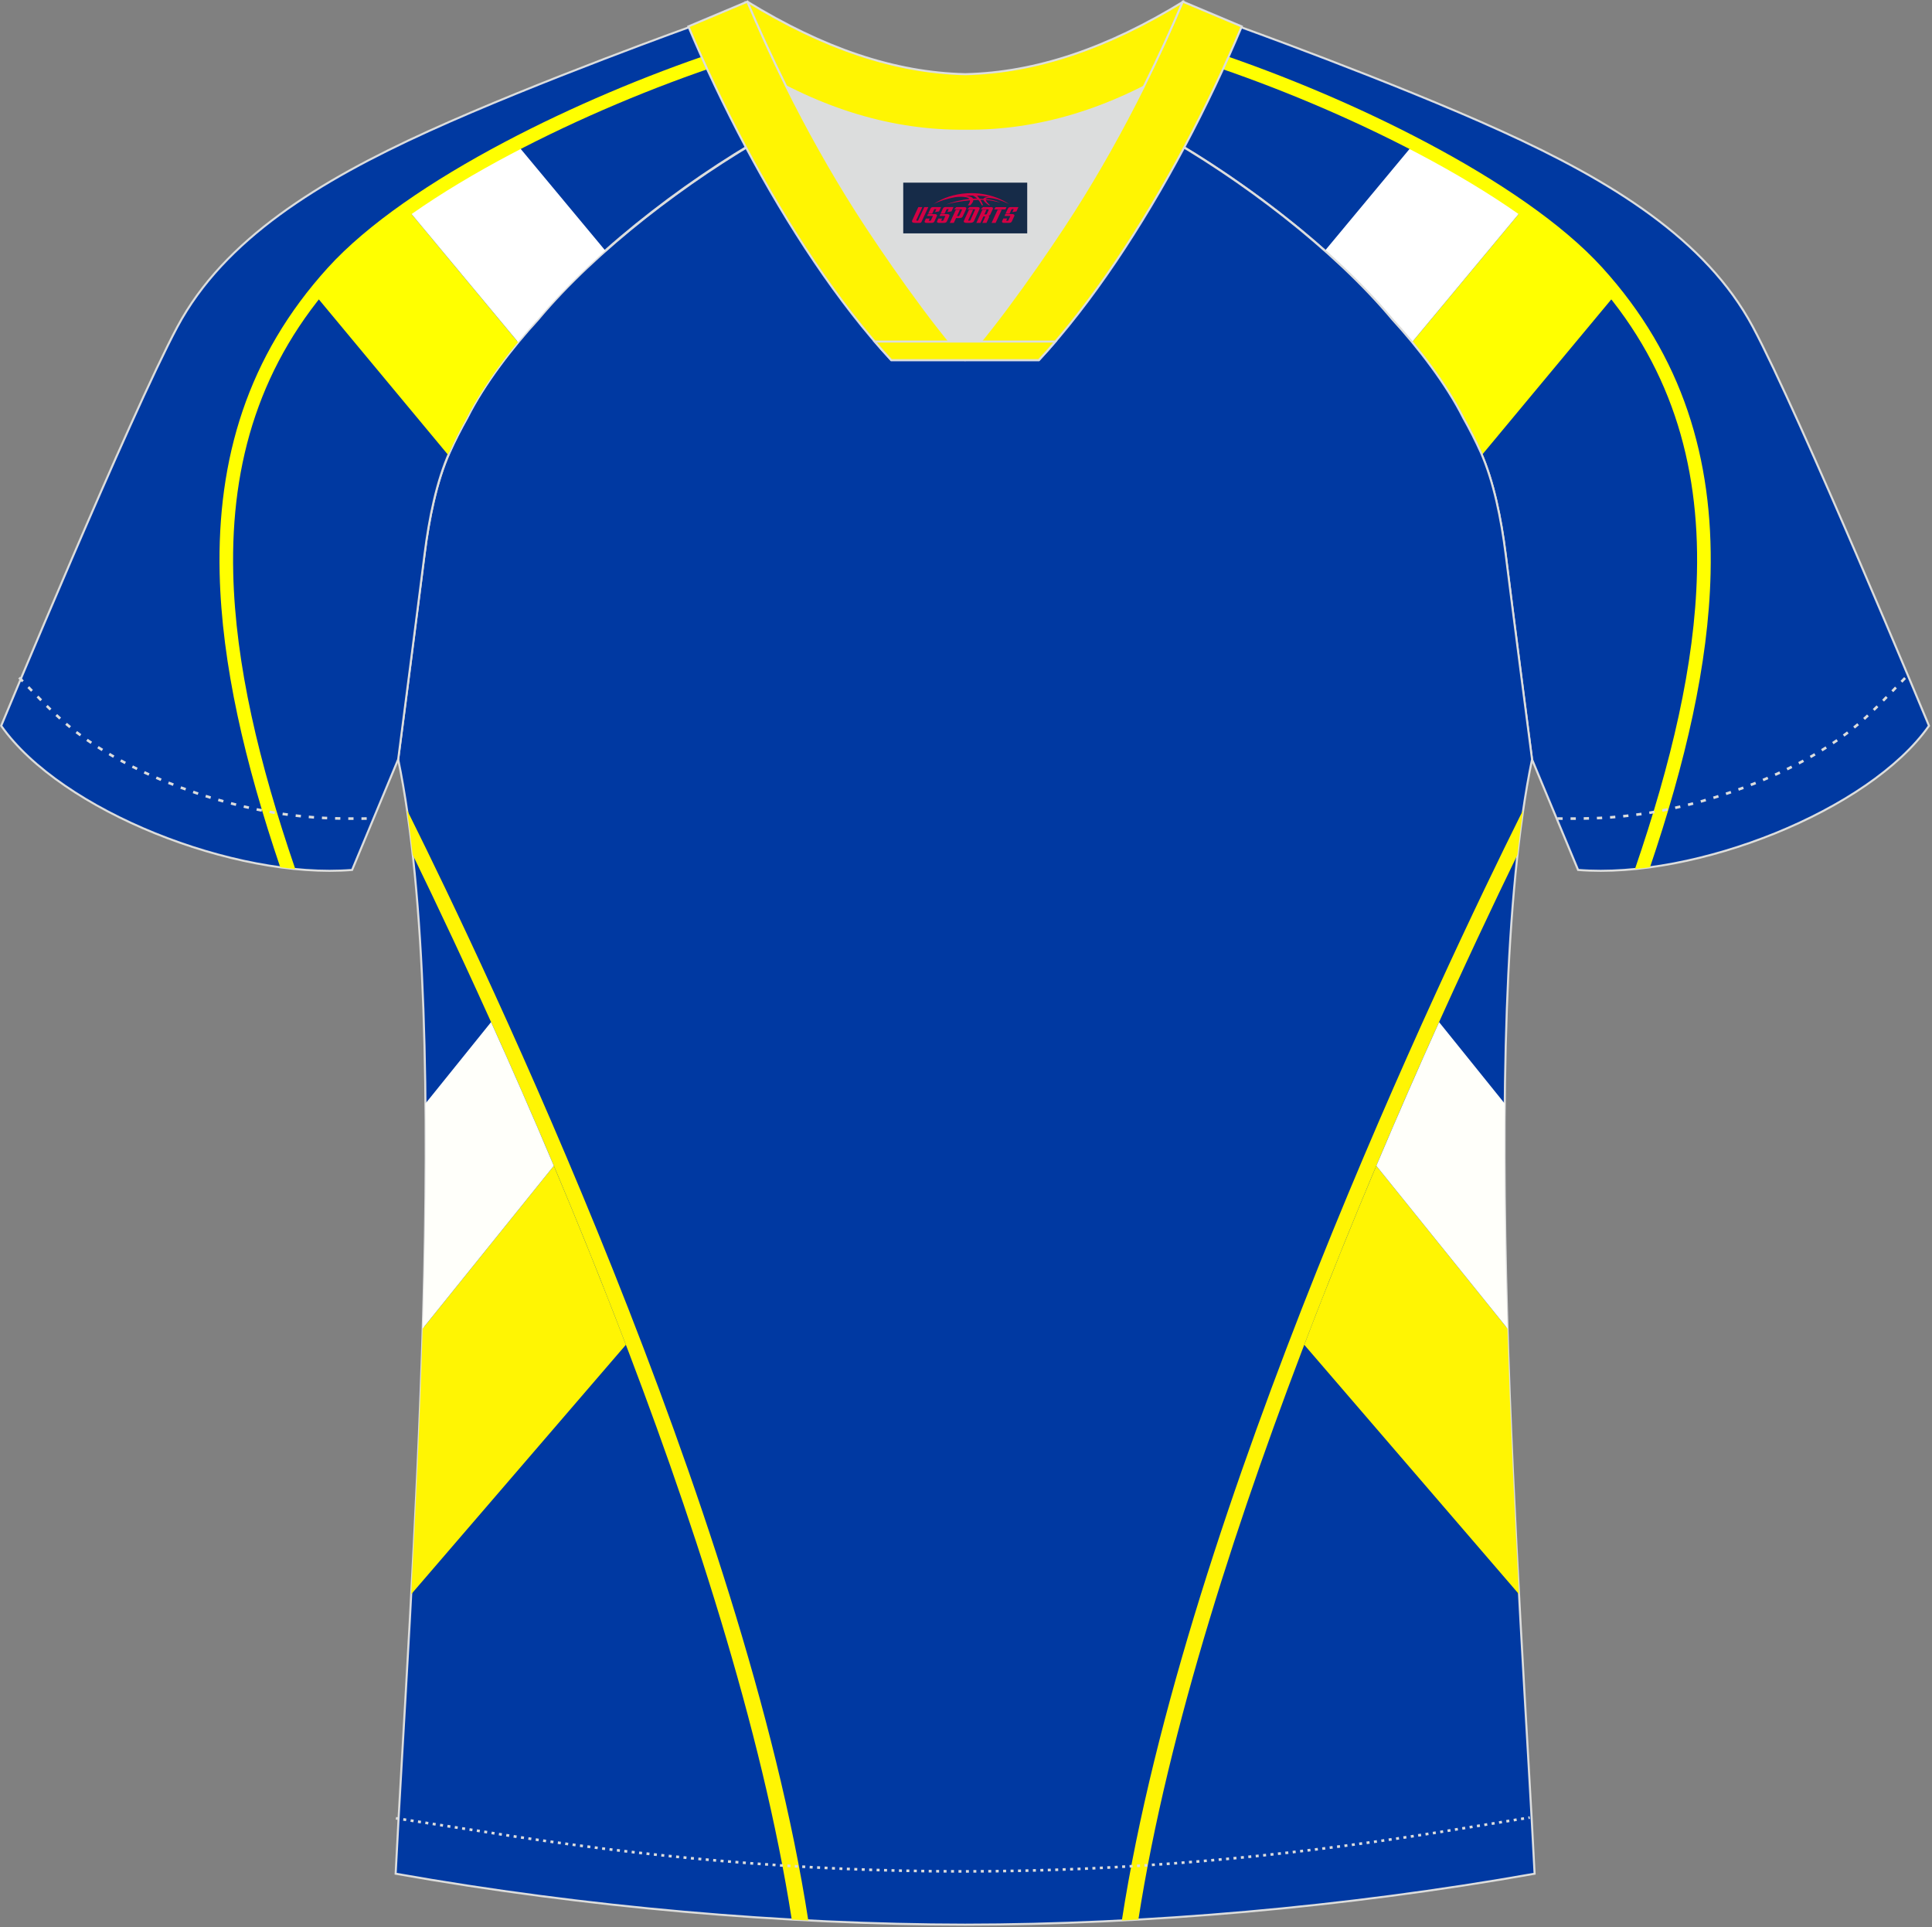 <?xml version="1.0" encoding="utf-8"?>
<!-- Generator: Adobe Illustrator 19.0.0, SVG Export Plug-In . SVG Version: 6.00 Build 0)  -->
<svg xmlns="http://www.w3.org/2000/svg" xmlns:xlink="http://www.w3.org/1999/xlink" version="1.1" id="图层_1" x="0px" y="0px" width="374px" height="373px" viewBox="0 0 374 373" enable-background="new 0 0 374 373" xml:space="preserve">
<rect x="0" y="0" width="374" height="373" fill="#808080" stroke="none"/>
<g id="XMLID_20_">
	<path fill="#0039A1" stroke="#DCDDDD" stroke-width="0.4" stroke-miterlimit="22.926" d="M221.92,24.33   c7.08-5.95,12.46-12.55,16.99-19.55c0,0,30.63,10.99,51.78,20.61c21.15,9.61,39.54,20.88,48.62,37.85   c9.08,16.97,34.11,77.23,34.11,77.23c-11.56,16.47-45.25,29.73-67.93,27.9l-8.92-21.4c0,0-3.8-29.24-5.12-39.81   c-0.85-6.78-2.31-14.06-4.84-19.68c-1.01-2.25-2.15-4.48-3.4-6.7c-3.26-6.51-8.77-13.67-13.7-19.02   C257.64,47.5,238.29,33.07,221.92,24.33z"/>
	<path fill="#FFFF00" d="M273.38,66.19l21.44-25.77c5.72,4.02,10.64,8.15,14.38,12.28c1.26,1.38,2.45,2.79,3.58,4.21l-25.92,31.16   l0-0.01l0-0.01l0-0.01l0-0.01l0-0.01l0,0l0-0.01l0-0.01l0-0.01l0-0.01l0-0.01l0-0.01l0-0.01l0-0.01l0-0.01l0-0.01l0-0.01l0-0.01   l0-0.01l0-0.01l-0.02-0.04l0-0.01l0-0.01l0-0.01l-0.02-0.04l0-0.01l0-0.01l0-0.01l0-0.01l0,0l0,0l0-0.01l-0.01-0.01l0-0.01   l-0.02-0.04l0-0.01l0-0.01l0-0.01l-0.03-0.06l0-0.01l-0.01-0.01l-0.01-0.02l0-0.01l0-0.01l0-0.01l0-0.01l0-0.01l0-0.01l0-0.01   l0-0.01c-1.01-2.25-2.15-4.48-3.4-6.7l-0.11-0.23l-0.04-0.08l-0.08-0.15l-0.08-0.16l-0.04-0.07l-0.12-0.23l0-0.01l-0.12-0.22   l-0.05-0.09l-0.08-0.14l-0.09-0.17l-0.03-0.06l-0.13-0.23l-0.01-0.02l-0.12-0.21l-0.05-0.1l-0.08-0.14l-0.1-0.18l-0.03-0.06   l-0.13-0.23L281.72,78l-0.12-0.21l-0.06-0.1l-0.07-0.13l-0.11-0.18l-0.03-0.05l-0.14-0.23l-0.02-0.03l-0.12-0.2l-0.07-0.11   l-0.07-0.12l-0.12-0.19l-0.02-0.04l-0.14-0.23l-0.02-0.04l-0.12-0.19l-0.08-0.12l-0.07-0.11l-0.13-0.2l-0.02-0.03l-0.15-0.23   L280,75.19L279.88,75l-0.08-0.13l-0.07-0.1l-0.14-0.21l-0.02-0.02l-0.15-0.23l-0.04-0.06l-0.12-0.18l-0.09-0.14l-0.06-0.1   l-0.15-0.22l-0.01-0.01l-0.16-0.23l-0.04-0.07l-0.11-0.17l-0.1-0.15l-0.06-0.09l-0.16-0.22l-0.01-0.01l-0.16-0.23l-0.05-0.07   L278,72.22l-0.11-0.15l-0.05-0.08l-0.16-0.23l0,0l-0.17-0.23l-0.06-0.08l-0.11-0.15l-0.11-0.16l-0.05-0.07L277,70.85L277,70.84   l-0.16-0.22l-0.07-0.09l-0.23-0.31l-0.05-0.06l-0.17-0.23l-0.01-0.02l-0.16-0.21l-0.07-0.1l-0.1-0.13l-0.13-0.17l-0.04-0.05   l-0.17-0.22l-0.02-0.02l-0.15-0.2l-0.08-0.1l-0.09-0.12l-0.14-0.18l-0.03-0.04l-0.17-0.22l-0.03-0.03l-0.15-0.19l-0.09-0.11   l-0.09-0.11l-0.15-0.18l-0.03-0.04l-0.18-0.22l-0.03-0.04l-0.14-0.18l-0.09-0.11l-0.08-0.1l-0.15-0.19l-0.02-0.03l-0.17-0.21   l-0.04-0.05L273.38,66.19z"/>
	<path fill="#FFFFFF" d="M294.82,40.42l-21.44,25.77l-0.06-0.07l-0.04-0.04l-0.02-0.03l-0.06-0.07l-0.12-0.15l-0.03-0.04l-0.03-0.04   l-0.06-0.07l-0.06-0.07l-0.06-0.07l-0.03-0.03l-0.03-0.04l-0.06-0.07l-0.12-0.14l0,0l-0.02-0.02l-0.04-0.05l-0.06-0.07l-0.06-0.07   l-0.06-0.07l-0.01-0.02l-0.05-0.06l-0.06-0.07l-0.06-0.07l-0.06-0.07l-0.01-0.01l-0.05-0.06l-0.06-0.07l-0.06-0.07l-0.06-0.07l0,0   l-0.06-0.07l-0.06-0.07l-0.06-0.07l-0.06-0.06l-0.01-0.01l-0.06-0.07l-0.06-0.07l-0.06-0.07l-0.05-0.06l-0.01-0.01l-0.06-0.07   l-0.06-0.07l-0.06-0.07l-0.04-0.05l-0.02-0.02l-0.06-0.07l-0.06-0.07l-0.06-0.07l-0.04-0.04l-0.02-0.03l-0.06-0.07l-0.06-0.07   l-0.06-0.07l-0.03-0.03l-0.03-0.03l-0.06-0.07l-0.06-0.07l-0.06-0.07l-0.02-0.03l-0.04-0.04l-0.06-0.07l-0.06-0.07l-0.06-0.07   l-0.02-0.02l-0.04-0.05l-0.06-0.06l-0.06-0.07L270,62.28l-0.01-0.01l-0.05-0.05l-0.06-0.07l-0.06-0.06l-0.06-0.06l-0.01-0.01   l-0.05-0.06l-0.06-0.06l-0.06-0.06l-0.06-0.06l-0.53-0.63l-0.03-0.04l-0.04-0.04l-0.53-0.62l-0.02-0.02   c-0.19-0.21-0.37-0.43-0.56-0.64l-0.01-0.01l-0.08-0.09l-0.47-0.53l-0.04-0.04l-0.05-0.05c-0.17-0.19-0.33-0.37-0.5-0.55   l-0.06-0.06l-0.01-0.01l-0.04-0.05l-0.54-0.58l-0.02-0.03c-0.38-0.41-0.77-0.82-1.16-1.23l-0.1-0.1l-0.02-0.02l-0.61-0.63   l-0.02-0.02l-0.06-0.06l-0.58-0.59l-0.01-0.01l-0.02-0.03l-0.62-0.62l-0.01-0.01c-0.2-0.2-0.41-0.41-0.61-0.61l-0.05-0.05l0,0   l-0.58-0.57l-0.09-0.09l-0.03-0.03c-0.44-0.43-0.89-0.86-1.34-1.29l-0.04-0.04l-0.64-0.6l-0.01-0.01l0,0l-0.03-0.03l-0.61-0.56   l-0.02-0.02l-0.04-0.04l-0.06-0.06l-0.57-0.52l-0.09-0.08l-0.01-0.01l-0.69-0.63l-0.02-0.02c-0.24-0.21-0.48-0.43-0.72-0.64   l-0.05-0.05l17.21-20.69C281.34,31.75,288.56,36.02,294.82,40.42z"/>
	<path fill="#FFFF00" d="M233.53,12.32c13.47,4.46,28.07,10.56,41.21,17.5c13.85,7.32,26.05,15.56,33.49,23.77   C323.3,70.2,329,89.45,328.5,110.92c-0.41,17.65-5,36.82-12,57.27c0.96-0.09,1.93-0.21,2.91-0.34   c6.85-20.23,11.32-39.26,11.73-56.88c0.51-22.13-5.37-42-20.95-59.16c-7.66-8.44-20.11-16.87-34.22-24.32   C263,20.63,248.6,14.59,235.23,10.1C234.68,10.85,234.11,11.59,233.53,12.32z"/>
	<path fill="#0039A2" stroke="#DCDDDD" stroke-width="0.4" stroke-miterlimit="22.926" d="M291.47,107.27   c1.27,10.18,4.85,37.71,5.11,39.69c-10.86,52.55-2.19,162.18,0.49,215.68c-36.81,6.53-75.42,9.83-110.24,9.86   c-34.82-0.04-73.43-3.33-110.24-9.86c2.68-53.5,11.35-163.13,0.49-215.68c0.25-1.98,3.83-29.51,5.11-39.69   c0.85-6.78,2.31-14.06,4.84-19.68c1.01-2.25,2.15-4.48,3.4-6.7c3.26-6.52,8.77-13.67,13.7-19.02   c11.2-13.44,29.03-27.03,44.74-35.87c0.96-0.54-1.02-15.4-0.07-15.91c3.94,3.32,25.19,3.25,30.33,6.12l-2.65,0.68   c6.1,2.82,12.98,4.24,19.71,4.25c6.74-0.02-2.73-1.43,3.36-4.26l5.7-2.51c5.14-2.86,16.2-2.27,20.14-5.59   c0.73,0.39-1.96,16.43-1.22,16.84c15.87,8.82,34.04,22.6,45.4,36.23c4.92,5.36,10.44,12.5,13.7,19.02c1.25,2.22,2.39,4.46,3.4,6.7   C289.16,93.22,290.62,100.5,291.47,107.27z"/>
	<path fill="#FFF503" d="M153.27,371.52c-11.45-73.69-55.62-169.61-73.38-206.09c-0.33-2.99-0.7-5.87-1.11-8.65l0.59,1.15   c14.27,28.7,64.79,134.23,77.1,213.75C155.4,371.64,154.34,371.58,153.27,371.52z"/>
	<path fill="#FFF503" d="M81.82,257.13l25.39-31.5c4.61,10.92,9.34,22.58,13.95,34.64L79.6,308.55   C80.47,292.2,81.3,274.69,81.82,257.13z"/>
	<path fill="#FFFFFA" d="M95.06,197.82l-12.71,15.77c0.14,14.09-0.09,28.83-0.53,43.54l25.39-31.5   C103.01,215.67,98.9,206.32,95.06,197.82z"/>
	<path fill="#FFF503" d="M220.37,371.52c11.45-73.69,55.63-169.62,73.38-206.09c0.33-2.99,0.7-5.87,1.11-8.65l-0.59,1.15   c-14.27,28.7-64.79,134.23-77.1,213.75C218.24,371.64,219.31,371.58,220.37,371.52z"/>
	<path fill="#FFF503" d="M291.82,257.13l-25.39-31.5c-4.61,10.92-9.34,22.58-13.95,34.64l41.57,48.28   C293.17,292.21,292.35,274.69,291.82,257.13z"/>
	<path fill="#FFFFFA" d="M278.58,197.82l12.71,15.77c-0.14,14.09,0.09,28.82,0.53,43.54l-25.39-31.5   C270.64,215.67,274.75,206.32,278.58,197.82z"/>
	<path fill="#0039A1" stroke="#DCDDDD" stroke-width="0.4" stroke-miterlimit="22.926" d="M151.72,24.33   c-7.08-5.95-12.46-12.55-16.99-19.55c0,0-30.63,10.99-51.78,20.61C61.8,35,43.42,46.27,34.34,63.24   c-9.08,16.97-34.11,77.23-34.11,77.23c11.56,16.47,45.25,29.73,67.93,27.9l8.92-21.4c0,0,3.8-29.24,5.12-39.81   c0.85-6.78,2.31-14.06,4.84-19.68c1.01-2.25,2.15-4.48,3.4-6.7c3.26-6.51,8.77-13.67,13.7-19.02   C116.01,47.5,135.36,33.07,151.72,24.33z"/>
	<path fill="#FFFF00" d="M100.26,66.19L78.83,40.42c-5.72,4.02-10.64,8.15-14.39,12.28c-1.26,1.38-2.45,2.79-3.58,4.21l25.91,31.16   l0-0.01l0-0.01l0-0.01l0-0.01l0-0.01l0,0l0-0.01l0-0.01l0-0.01l0-0.01l0-0.01l0-0.01l0-0.01l0-0.01l0-0.01l0-0.01l0-0.01l0-0.01   l0-0.01l0-0.01l0.02-0.04l0-0.01l0-0.01l0-0.01l0.02-0.04l0-0.01l0-0.01l0-0.01l0-0.01l0,0l0,0l0-0.01l0-0.01l0-0.01l0.02-0.04   l0-0.01l0-0.01l0-0.01l0.03-0.06l0-0.01l0-0.01L87,87.56l0-0.01l0-0.01l0-0.01l0-0.01l0-0.01l0-0.01l0-0.01l0-0.01   c1.01-2.25,2.15-4.48,3.4-6.7l0.11-0.23l0.04-0.08l0.08-0.15l0.08-0.16l0.04-0.07l0.12-0.23l0-0.01l0.12-0.22l0.05-0.09l0.08-0.14   l0.09-0.17l0.04-0.06l0.13-0.23l0.01-0.02l0.12-0.21l0.05-0.1l0.08-0.14l0.1-0.18l0.03-0.06l0.13-0.23L91.93,78l0.12-0.21l0.06-0.1   l0.07-0.13l0.11-0.18l0.03-0.05l0.14-0.23l0.02-0.03l0.12-0.2l0.07-0.11l0.07-0.12l0.12-0.19l0.03-0.04l0.14-0.23l0.03-0.04   l0.12-0.19l0.08-0.12l0.07-0.11l0.13-0.2l0.02-0.03l0.15-0.23l0.03-0.05l0.12-0.18l0.08-0.13l0.07-0.1l0.14-0.21l0.01-0.02   l0.15-0.23l0.04-0.06l0.12-0.18l0.09-0.14l0.06-0.1l0.15-0.22l0.01-0.01l0.16-0.23l0.04-0.07l0.11-0.17l0.1-0.15l0.06-0.09   l0.16-0.22l0-0.01l0.16-0.23l0.05-0.07l0.11-0.16l0.11-0.15l0.06-0.08l0.16-0.23v0l0.16-0.23l0.06-0.08l0.11-0.15l0.12-0.16   l0.05-0.07l0.17-0.23l0.01-0.01l0.16-0.22l0.07-0.09l0.23-0.31l0.04-0.06l0.17-0.23l0.01-0.02l0.16-0.21l0.07-0.1l0.1-0.13   l0.13-0.17l0.04-0.05L98,69.04l0.02-0.02l0.15-0.2l0.08-0.1l0.09-0.12l0.14-0.18l0.03-0.04l0.17-0.22l0.03-0.03l0.15-0.19   l0.09-0.11l0.09-0.11l0.15-0.18l0.03-0.04l0.18-0.22l0.03-0.04l0.14-0.18l0.09-0.11l0.08-0.1l0.15-0.19l0.02-0.03l0.18-0.21   l0.04-0.05L100.26,66.19z"/>
	<path fill="#FFFFFF" d="M78.83,40.42l21.44,25.77l0.06-0.07l0.04-0.04l0.02-0.03l0.06-0.07l0.12-0.15l0.03-0.04l0.03-0.04   l0.06-0.07l0.06-0.07l0.06-0.07l0.03-0.03l0.04-0.04l0.06-0.07l0.12-0.14l0,0l0.02-0.02l0.04-0.05l0.06-0.07l0.06-0.07l0.06-0.07   l0.01-0.02l0.05-0.06l0.06-0.07l0.06-0.07l0.06-0.07l0.01-0.01l0.05-0.06l0.06-0.07l0.06-0.07l0.06-0.07l0,0l0.06-0.07l0.06-0.07   l0.06-0.07l0.06-0.06l0-0.01l0.06-0.07l0.06-0.07l0.06-0.07l0.05-0.06l0.01-0.01l0.06-0.07l0.06-0.07l0.06-0.07l0.04-0.05   l0.02-0.02l0.06-0.07l0.06-0.07l0.06-0.07l0.04-0.04l0.02-0.03l0.06-0.07l0.06-0.07l0.06-0.07l0.03-0.03l0.03-0.03l0.06-0.07   l0.06-0.07l0.06-0.07l0.03-0.03l0.04-0.04l0.06-0.07l0.06-0.07l0.06-0.07l0.02-0.02l0.04-0.05l0.06-0.06l0.06-0.07l0.06-0.07   l0.01-0.01l0.05-0.05l0.06-0.07l0.06-0.06l0.06-0.06l0.01-0.01l0.05-0.06l0.06-0.06l0.06-0.06l0.06-0.06l0.53-0.63l0.03-0.04   l0.04-0.04l0.53-0.62l0.02-0.02c0.18-0.21,0.37-0.43,0.56-0.64l0.01-0.01l0.08-0.09l0.47-0.53l0.04-0.04l0.05-0.05   c0.17-0.19,0.33-0.37,0.5-0.55l0.06-0.06l0.01-0.01l0.04-0.05l0.54-0.58l0.03-0.03c0.38-0.41,0.76-0.82,1.16-1.23l0.1-0.1   l0.02-0.02l0.61-0.63l0.02-0.02l0.06-0.06l0.58-0.59l0-0.01l0.02-0.03l0.62-0.62l0.01-0.01c0.2-0.2,0.41-0.41,0.61-0.61l0.06-0.05   l0,0l0.58-0.57l0.09-0.09l0.03-0.03c0.44-0.43,0.89-0.86,1.34-1.29l0.04-0.04l0.64-0.6l0.01-0.01l0,0l0.03-0.03l0.61-0.56   l0.02-0.02l0.04-0.04l0.06-0.06l0.57-0.52l0.08-0.08l0.01-0.01l0.69-0.63l0.02-0.02c0.24-0.21,0.48-0.43,0.71-0.64l0.06-0.05   l-17.23-20.7C92.31,31.75,85.09,36.02,78.83,40.42z"/>
	<path fill="#FFFF00" d="M140.12,12.32c-13.47,4.46-28.07,10.56-41.21,17.5c-13.85,7.32-26.05,15.56-33.49,23.77   C50.34,70.2,44.65,89.45,45.15,110.92c0.41,17.65,5,36.82,12.01,57.27c-0.96-0.09-1.94-0.21-2.91-0.34   c-6.85-20.23-11.32-39.26-11.73-56.88c-0.51-22.13,5.37-42,20.95-59.16c7.66-8.44,20.11-16.87,34.22-24.32   c12.97-6.85,27.37-12.9,40.74-17.38C138.97,10.85,139.54,11.59,140.12,12.32z"/>
	<path fill="none" stroke="#DCDDDD" stroke-width="0.507" stroke-miterlimit="22.926" stroke-dasharray="1.02,1.531" d="   M3.71,131.14c2.92,3.02,6.09,6.41,9.27,9.1c10.32,8.74,27.36,15.21,41.6,17.27c5.61,0.82,10.34,0.99,16.71,0.91"/>
	<path fill="none" stroke="#DCDDDD" stroke-width="0.507" stroke-miterlimit="22.926" stroke-dasharray="0.576,0.865" d="   M76.64,351.91c1.31,0.21,15.14,2.3,16.45,2.51c30.89,4.95,61.95,7.77,93.3,7.77c30.85,0,61.41-2.73,91.81-7.53   c1.81-0.28,16.13-2.59,17.93-2.89"/>
	<path fill="none" stroke="#DCDDDD" stroke-width="0.507" stroke-miterlimit="22.926" stroke-dasharray="1.02,1.531" d="   M368.79,131.22c-2.9,3-6.03,6.35-9.19,9.02c-10.31,8.74-27.36,15.21-41.6,17.27c-5.61,0.82-10.34,0.99-16.71,0.91"/>
	<path fill="#FFF502" stroke="#DCDDDD" stroke-width="0.4" stroke-miterlimit="22.926" d="M145.36,12.88   c13.69,8.44,27.53,12.57,41.51,12.42c13.98,0.15,27.82-3.98,41.51-12.42c1.75-6.97,0.69-12.56,0.69-12.56   c-14.63,8.96-28.42,13.72-42.2,14.04c-13.77-0.31-27.57-5.07-42.2-14.04C144.67,0.32,143.6,5.92,145.36,12.88z"/>
	<path fill="#DCDDDD" d="M218.04,18.43c-10.31,4.7-20.7,6.99-31.17,6.88c-10.47,0.11-20.86-2.18-31.17-6.88   c-1.16-0.53-2.32-1.09-3.48-1.68c4.1,8.24,8.7,16.46,13.6,24.17c4.88,7.67,14.79,21.97,21.04,28.72l-0.04,0.06   c6.25-6.75,16.15-21.05,21.04-28.72c4.91-7.71,9.5-15.93,13.6-24.17l0.02-0.04C220.34,17.35,219.19,17.9,218.04,18.43z"/>
	<path fill="#FFF502" stroke="#DCDDDD" stroke-width="0.4" stroke-miterlimit="22.926" d="M152.04,16.4   c-2.68-5.4-5.15-10.81-7.37-16.08l-11.41,4.8c3.2,7.6,6.93,15.5,11.06,23.25c8.22,15.44,17.99,30.33,28.21,41.32h14.28l0.04-0.06   c-6.25-6.75-16.15-21.05-21.04-28.72c-4.91-7.71-9.5-15.93-13.6-24.17C152.16,16.63,152.1,16.51,152.04,16.4z"/>
	<path fill="#FFF502" stroke="#DCDDDD" stroke-width="0.4" stroke-miterlimit="22.926" d="M221.6,16.4   c2.68-5.4,5.16-10.81,7.37-16.08l11.41,4.8c-3.2,7.6-6.93,15.5-11.06,23.25c-8.22,15.44-18,30.33-28.21,41.32h-14.28l-0.04-0.06   c6.25-6.75,16.15-21.05,21.04-28.72c4.91-7.71,9.5-15.93,13.6-24.17C221.49,16.63,221.54,16.51,221.6,16.4z"/>
	<path fill="#FFF502" stroke="#DCDDDD" stroke-width="0.4" stroke-miterlimit="22.926" d="M186.82,69.7h14.28   c1.08-1.16,2.15-2.36,3.21-3.6h-14.38h-0.09h-6.05h-14.47c1.07,1.24,2.14,2.44,3.21,3.6H186.82z"/>
	
</g>
<g id="tag_logo">
	<rect y="35.35" fill="#162B48" width="24" height="9.818" x="174.85"/>
	<g>
		<path fill="#D30044" d="M190.81,38.54l0.005-0.011c0.131-0.311,1.085-0.262,2.351,0.071c0.715,0.24,1.44,0.54,2.193,0.9    c-0.218-0.147-0.447-0.289-0.682-0.42l0.011,0.005l-0.011-0.005c-1.478-0.845-3.218-1.418-5.1-1.62    c-1.282-0.115-1.658-0.082-2.411-0.055c-2.449,0.142-4.68,0.905-6.458,2.095c1.26-0.638,2.722-1.075,4.195-1.336    c1.467-0.18,2.476-0.033,2.771,0.344c-1.691,0.175-3.469,0.633-4.555,1.075c1.156-0.338,2.967-0.665,4.647-0.813    c0.016,0.251-0.115,0.567-0.415,0.96h0.475c0.376-0.382,0.584-0.725,0.595-1.004c0.333-0.022,0.66-0.033,0.971-0.033    C189.64,38.98,189.85,39.33,190.05,39.72h0.262c-0.125-0.344-0.295-0.687-0.518-1.036c0.207,0,0.393,0.005,0.567,0.011    c0.104,0.267,0.496,0.66,1.058,1.025h0.245c-0.442-0.365-0.753-0.753-0.835-1.004c1.047,0.065,1.696,0.224,2.885,0.513    C192.63,38.8,191.89,38.63,190.81,38.54z M188.37,38.45c-0.164-0.295-0.655-0.485-1.402-0.551    c0.464-0.033,0.922-0.055,1.364-0.055c0.311,0.147,0.589,0.344,0.84,0.589C188.91,38.43,188.64,38.44,188.37,38.45z M190.35,38.5c-0.224-0.016-0.458-0.027-0.715-0.044c-0.147-0.202-0.311-0.398-0.502-0.6c0.082,0,0.164,0.005,0.24,0.011    c0.72,0.033,1.429,0.125,2.138,0.273C190.84,38.1,190.46,38.26,190.35,38.5z"/>
		<path fill="#D30044" d="M177.77,40.08L176.6,42.63C176.42,43,176.69,43.14,177.17,43.14l0.873,0.005    c0.115,0,0.251-0.049,0.327-0.175l1.342-2.891H178.93L177.71,42.71H177.54c-0.147,0-0.185-0.033-0.147-0.125l1.156-2.504H177.77L177.77,40.08z M179.63,41.43h1.271c0.36,0,0.584,0.125,0.442,0.425L180.87,42.89C180.77,43.11,180.5,43.14,180.27,43.14H179.35c-0.267,0-0.442-0.136-0.349-0.333l0.235-0.513h0.742L179.8,42.67C179.78,42.72,179.82,42.73,179.88,42.73h0.18    c0.082,0,0.125-0.016,0.147-0.071l0.376-0.813c0.011-0.022,0.011-0.044-0.055-0.044H179.46L179.63,41.43L179.63,41.43z M180.45,41.36h-0.78l0.475-1.025c0.098-0.218,0.338-0.256,0.578-0.256H182.17L181.78,40.92L181,41.04l0.262-0.562H180.97c-0.082,0-0.12,0.016-0.147,0.071L180.45,41.36L180.45,41.36z M182.04,41.43L181.87,41.8h1.069c0.06,0,0.06,0.016,0.049,0.044    L182.61,42.66C182.59,42.71,182.55,42.73,182.47,42.73H182.29c-0.055,0-0.104-0.011-0.082-0.06l0.175-0.376H181.64L181.41,42.81C181.31,43,181.49,43.14,181.76,43.14h0.916c0.24,0,0.502-0.033,0.605-0.251l0.475-1.031c0.142-0.3-0.082-0.425-0.442-0.425H182.04L182.04,41.43z M182.85,41.36l0.371-0.818c0.022-0.055,0.06-0.071,0.147-0.071h0.295L183.4,41.03l0.791-0.115l0.387-0.845H183.13c-0.24,0-0.48,0.038-0.578,0.256L182.08,41.36L182.85,41.36L182.85,41.36z M185.25,41.82h0.278c0.087,0,0.153-0.022,0.202-0.115    l0.496-1.075c0.033-0.076-0.011-0.12-0.125-0.12H184.7l0.431-0.431h1.522c0.355,0,0.485,0.153,0.393,0.355l-0.676,1.445    c-0.06,0.125-0.175,0.333-0.644,0.327l-0.649-0.005L184.64,43.14H183.86l1.178-2.558h0.785L185.25,41.82L185.25,41.82z     M187.84,42.63c-0.022,0.049-0.06,0.076-0.142,0.076h-0.191c-0.082,0-0.109-0.027-0.082-0.076l0.944-2.051h-0.785l-0.987,2.138    c-0.125,0.273,0.115,0.415,0.453,0.415h0.72c0.327,0,0.649-0.071,0.769-0.322l1.085-2.384c0.093-0.202-0.06-0.355-0.415-0.355    h-1.533l-0.431,0.431h1.38c0.115,0,0.164,0.033,0.131,0.104L187.84,42.63L187.84,42.63z M190.56,41.5h0.278    c0.087,0,0.158-0.022,0.202-0.115l0.344-0.753c0.033-0.076-0.011-0.12-0.125-0.12h-1.402l0.425-0.431h1.527    c0.355,0,0.485,0.153,0.393,0.355l-0.529,1.124c-0.044,0.093-0.147,0.18-0.393,0.18c0.224,0.011,0.256,0.158,0.175,0.327    l-0.496,1.075h-0.785l0.54-1.167c0.022-0.055-0.005-0.087-0.104-0.087h-0.235L189.79,43.14h-0.785l1.178-2.558h0.785L190.56,41.5L190.56,41.5z M193.13,40.59L191.95,43.14h0.785l1.184-2.558H193.13L193.13,40.59z M194.64,40.52l0.202-0.431h-2.1l-0.295,0.431    H194.64L194.64,40.52z M194.62,41.43h1.271c0.36,0,0.584,0.125,0.442,0.425l-0.475,1.031c-0.104,0.218-0.371,0.251-0.605,0.251    h-0.916c-0.267,0-0.442-0.136-0.349-0.333l0.235-0.513h0.742L194.79,42.67c-0.022,0.049,0.022,0.06,0.082,0.06h0.18    c0.082,0,0.125-0.016,0.147-0.071l0.376-0.813c0.011-0.022,0.011-0.044-0.049-0.044h-1.069L194.62,41.43L194.62,41.43z     M195.43,41.36H194.65l0.475-1.025c0.098-0.218,0.338-0.256,0.578-0.256h1.451l-0.387,0.845l-0.791,0.115l0.262-0.562h-0.295    c-0.082,0-0.12,0.016-0.147,0.071L195.43,41.36z"/>
	</g>
</g>
</svg>